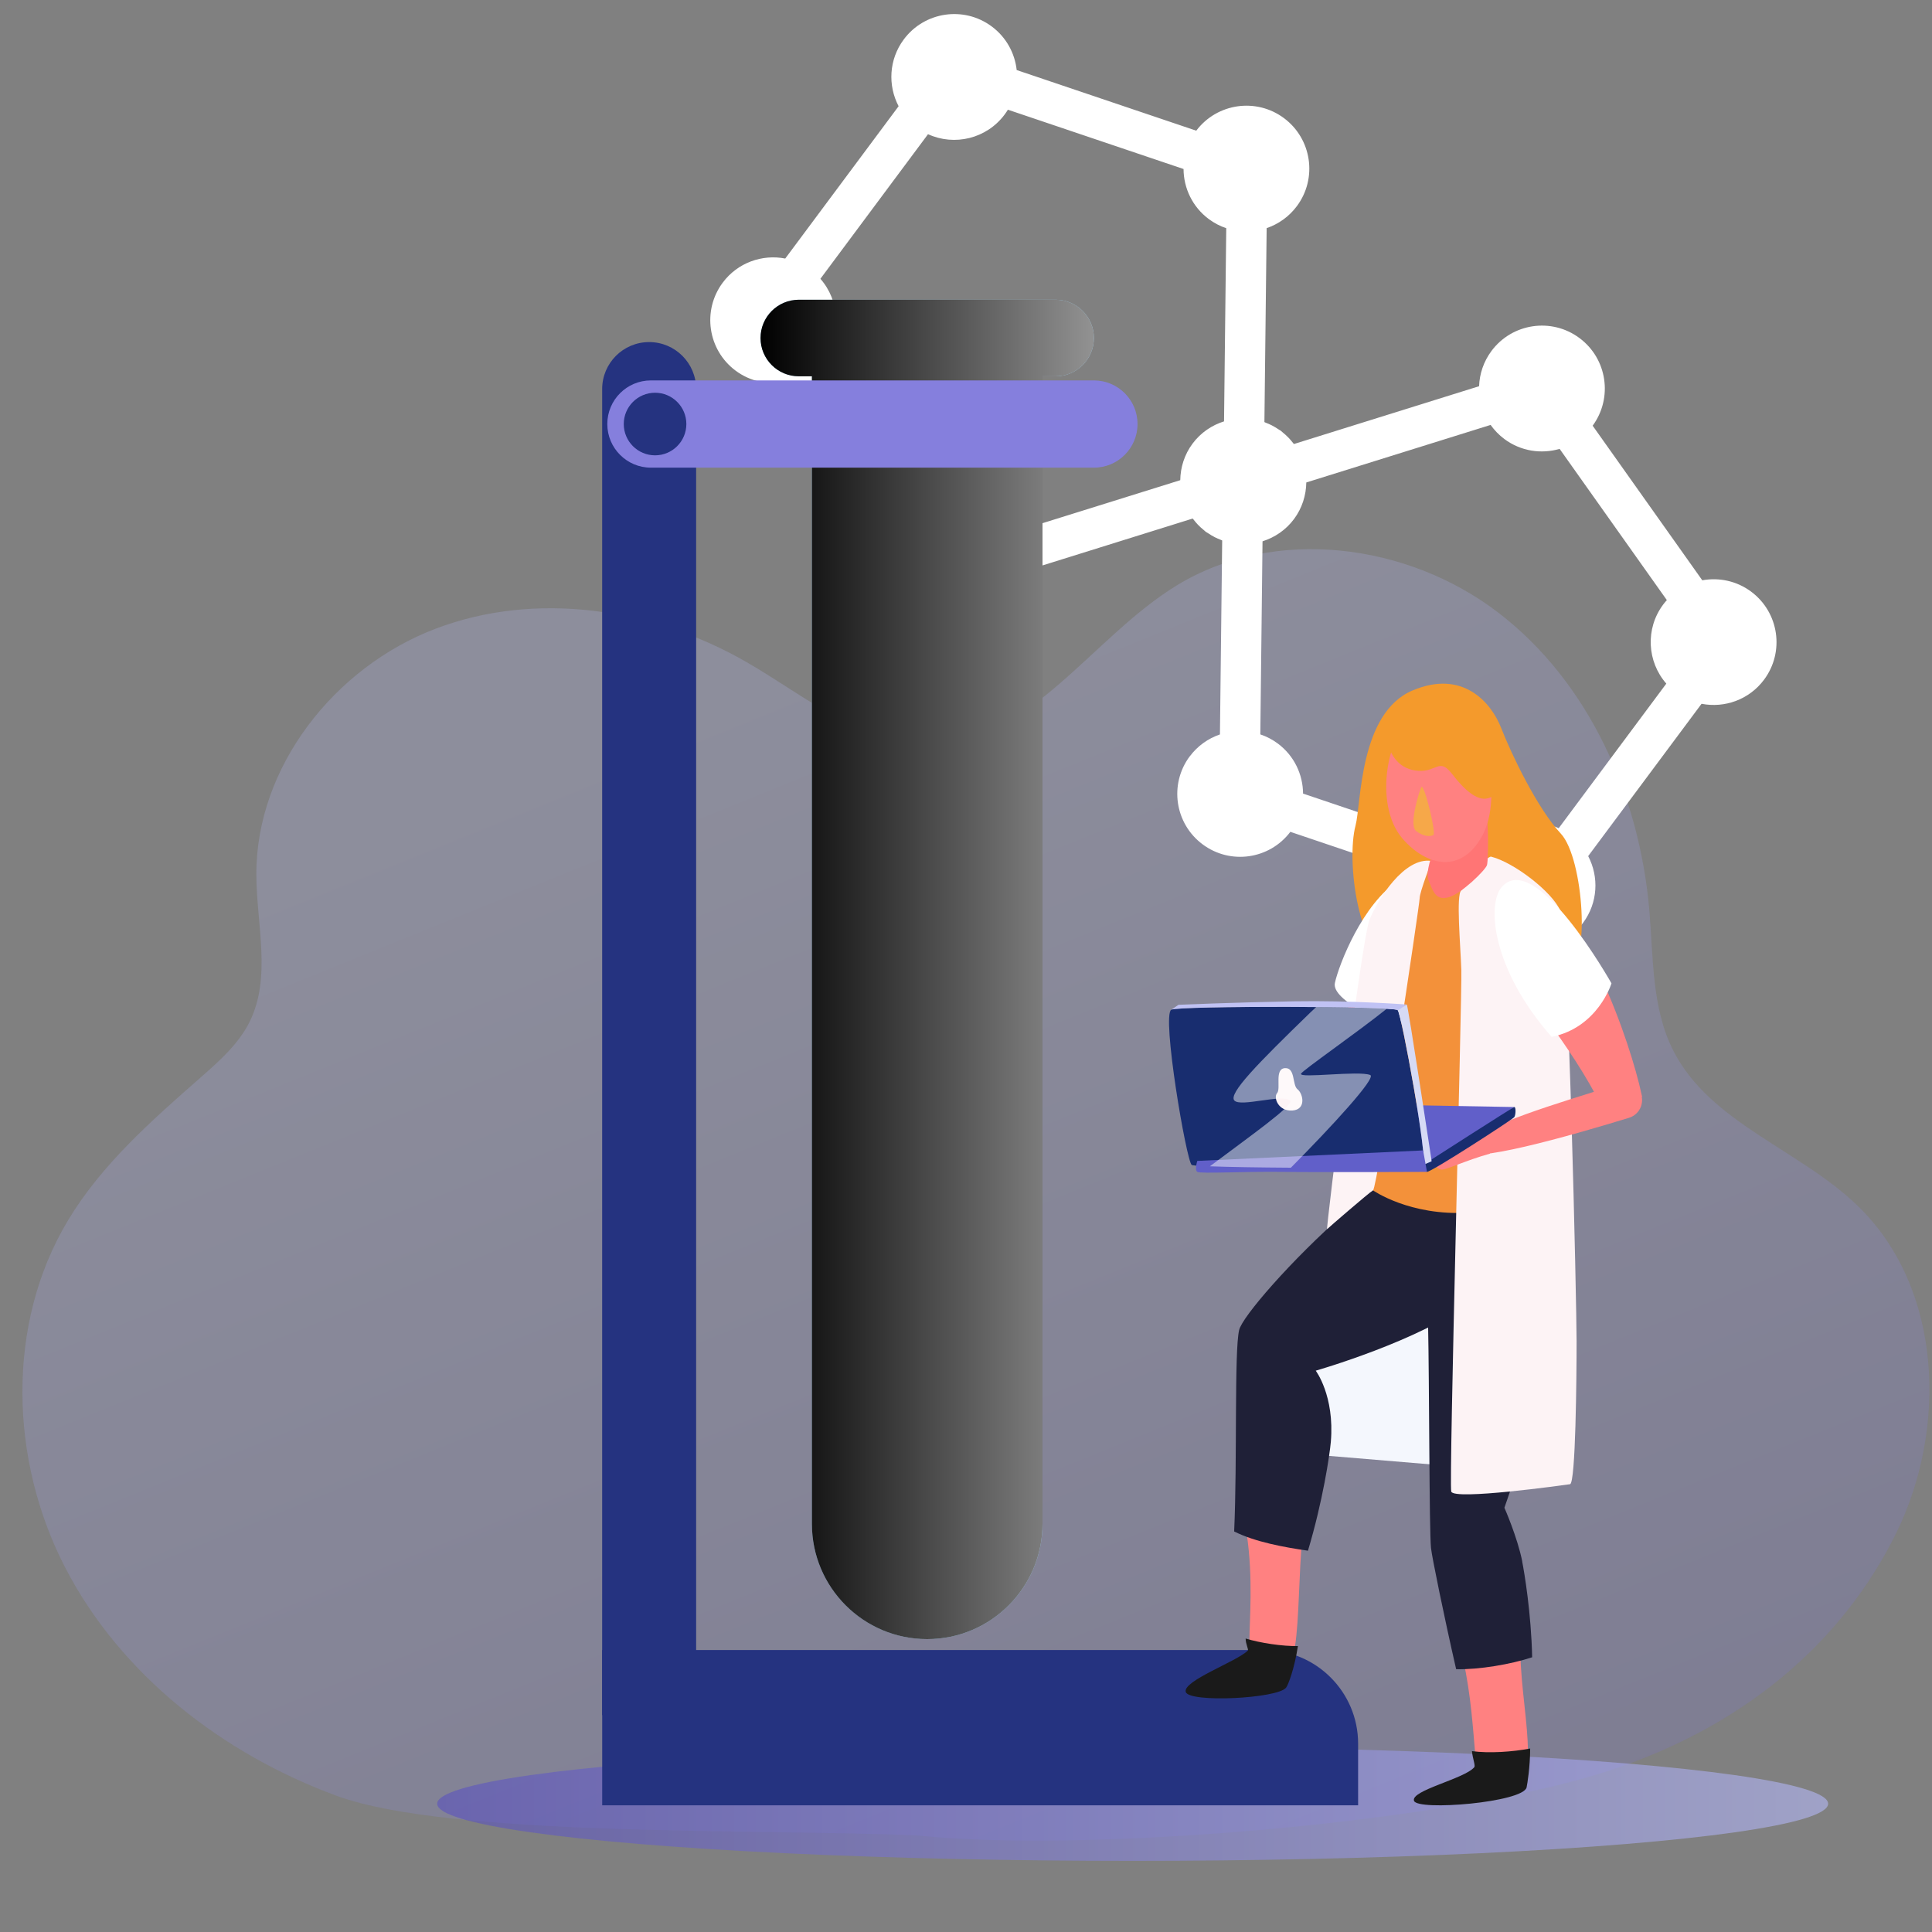 <svg xmlns="http://www.w3.org/2000/svg" xmlns:xlink="http://www.w3.org/1999/xlink" viewBox="0 0 500 500"><rect x="0" y="0" width="500" height="500" fill="#808080" stroke="none"/><defs><style>      .cls-1 {        fill: #1f2037;      }      .cls-2 {        mix-blend-mode: screen;        opacity: .47;      }      .cls-3 {        fill: #fff;      }      .cls-4 {        fill: url(#linear-gradient-3);        mix-blend-mode: overlay;      }      .cls-5 {        fill: #182d6f;      }      .cls-6 {        opacity: .5;      }      .cls-7 {        fill: #f4f7fd;      }      .cls-8 {        fill: #a0cfec;      }      .cls-9 {        isolation: isolate;      }      .cls-10 {        fill: #253380;      }      .cls-11 {        opacity: .22;      }      .cls-12 {        fill: #f49a2c;      }      .cls-13 {        fill: #7fa0ec;        mix-blend-mode: multiply;        opacity: .24;      }      .cls-14 {        fill: #bdcbfa;      }      .cls-15 {        fill: url(#linear-gradient-2);        opacity: .56;      }      .cls-16 {        fill: #d6daf5;      }      .cls-17 {        fill: #c0c2f4;      }      .cls-18 {        fill: #ff7575;      }      .cls-19 {        fill: #ff8181;      }      .cls-20 {        fill: #615fc9;      }      .cls-21 {        fill: #f6a849;      }      .cls-22 {        fill: #1a1a1a;      }      .cls-23 {        fill: #f3913a;      }      .cls-24 {        fill: url(#linear-gradient);      }      .cls-25 {        fill: #857fdd;      }      .cls-26 {        fill: #fdf3f5;      }    </style><linearGradient id="linear-gradient" x1="-13734.78" y1="188.78" x2="-13930.43" y2="671.9" gradientTransform="translate(-13552.44) rotate(-180) scale(1 -1)" gradientUnits="userSpaceOnUse"><stop offset="0" stop-color="#b9bdff"></stop><stop offset="1" stop-color="#564dc1"></stop></linearGradient><linearGradient id="linear-gradient-2" x1="19.23" y1="466.8" x2="379.22" y2="466.8" gradientTransform="translate(492.36) rotate(-180) scale(1 -1)" xlink:href="#linear-gradient"></linearGradient><linearGradient id="linear-gradient-3" x1="209.26" y1="250.88" x2="295.54" y2="250.88" gradientTransform="translate(492.36) rotate(-180) scale(1 -1)" gradientUnits="userSpaceOnUse"><stop offset="0" stop-color="#929292"></stop><stop offset="1" stop-color="#000"></stop></linearGradient></defs><g class="cls-9"><g id="Layer_1" data-name="Layer 1"><g class="cls-11"><path class="cls-24" d="m237.29,475.01c43.78,4.53,131.88-2.98,173.8-15.12,40.51-11.73,66.27-35.9,79.63-63.09,13.36-27.19,11.96-63.28-9.68-84.48-15.11-14.8-38.5-21.61-48.03-40.5-5.59-11.08-5.11-24.07-6.18-36.44-2.56-29.47-15.6-58.86-39.09-76.85-23.49-17.99-57.96-22.46-83.2-7.03-21.91,13.39-37.65,40.53-63.32,41.18-17.77.45-32.59-12.44-47.99-21.32-24.18-13.94-54.46-18.57-80.54-8.64-26.08,9.93-46.43,35.7-46.35,63.61.03,12.89,3.99,26.63-1.77,38.17-2.84,5.67-7.71,10.01-12.48,14.2-12.75,11.19-25.76,22.59-34.5,37.14-16.11,26.83-15.1,62.08-.71,89.87,14.39,27.79,40.85,48.25,70.23,59.04,29.38,10.78,109.1,8.46,150.21,10.25"></path></g><g><path class="cls-3" d="m307.9,195.76c2.05-2.75,4.8-4.66,7.82-5.69l.58-50.2c-.12-.04-.24-.11-.36-.16-.52-.2-1.03-.41-1.53-.67-.64-.32-1.25-.7-1.86-1.11-.14-.1-.3-.16-.44-.26-.02-.02-.04-.04-.06-.06-.02-.02-.05-.03-.07-.04-.14-.1-.24-.24-.38-.34-.57-.46-1.11-.94-1.6-1.46-.39-.41-.74-.83-1.08-1.27-.08-.1-.18-.2-.26-.3l-47.92,14.96c-.11,3.19-1.16,6.37-3.2,9.12-5.37,7.21-15.57,8.71-22.78,3.34-7.18-5.34-8.69-15.47-3.41-22.68l-28.4-40.06c-4.27.76-8.82-.16-12.57-2.95-7.21-5.37-8.71-15.57-3.34-22.78,3.86-5.19,10.23-7.4,16.18-6.24l29.34-39.42c-2.82-5.37-2.53-12.1,1.34-17.29,5.37-7.21,15.57-8.71,22.78-3.34,3.77,2.81,5.96,6.94,6.44,11.27l46.47,15.69c5.39-7.13,15.52-8.59,22.7-3.25,7.21,5.37,8.71,15.57,3.34,22.78-2.05,2.75-4.8,4.66-7.82,5.69l-.58,50.2c.12.04.24.11.36.16.52.2,1.03.41,1.53.67.64.32,1.25.7,1.86,1.11.14.1.3.16.44.26.02.02.04.04.06.06.02.02.05.03.07.04.14.1.24.24.38.34.57.46,1.11.94,1.6,1.46.39.41.74.83,1.08,1.27.08.1.18.2.26.3l47.92-14.96c.11-3.19,1.16-6.37,3.2-9.12,5.37-7.21,15.57-8.71,22.78-3.34,7.18,5.34,8.69,15.47,3.41,22.68l28.37,40.01c4.29-.78,8.87.13,12.65,2.94,7.21,5.37,8.71,15.57,3.34,22.78-3.86,5.19-10.23,7.4-16.18,6.24l-29.34,39.42c2.82,5.37,2.53,12.1-1.34,17.29-5.37,7.21-15.57,8.71-22.78,3.34-3.75-2.79-5.94-6.89-6.44-11.2l-46.52-15.71c-5.39,7.13-15.52,8.59-22.7,3.24-7.21-5.37-8.71-15.57-3.34-22.78Zm9.46-136.7c-1.58-.53-3.11-1.31-4.52-2.36-4.26-3.17-6.51-8.03-6.54-12.96l-45.46-15.35c-.26.42-.53.84-.84,1.25-4.67,6.27-12.99,8.22-19.83,5.09l-27.85,37.42c4.96,5.65,5.49,14.18.82,20.45-.32.43-.65.83-1.01,1.22l27.76,39.14c4.73-1.38,10.03-.63,14.3,2.55,1.41,1.05,2.6,2.29,3.56,3.65l47.7-14.89c.05-3.3,1.06-6.61,3.18-9.46,2.12-2.85,5.01-4.77,8.15-5.76l.57-49.97Zm65.32,161.68c.27-.45.56-.89.88-1.31,4.67-6.27,12.99-8.22,19.83-5.09l27.85-37.42c-4.96-5.65-5.49-14.18-.82-20.45.3-.41.63-.79.96-1.16l-27.75-39.14c-4.73,1.38-10.03.63-14.3-2.55-1.41-1.05-2.59-2.29-3.56-3.65l-47.7,14.89c-.05,3.3-1.06,6.62-3.18,9.47-2.12,2.85-5.01,4.77-8.15,5.76l-.57,49.97c1.58.53,3.11,1.31,4.52,2.36,4.26,3.17,6.51,8.03,6.54,12.96l45.46,15.35Z"></path><ellipse class="cls-15" cx="293.13" cy="466.8" rx="179.99" ry="14.79"></ellipse><g><path class="cls-10" d="m155.84,427.03h195.62v40.18h-171.4c-13.37,0-24.23-10.86-24.23-24.23v-15.96h0Z" transform="translate(507.31 894.24) rotate(180)"></path><g><g><path class="cls-8" d="m239.96,424.2h0c16.48,0,29.84-13.36,29.84-29.84V87.36h-59.68v306.99c0,16.48,13.36,29.84,29.84,29.84Z"></path><path class="cls-14" d="m239.96,418.62c13.38,0,24.26-10.89,24.26-24.26V92.94h-48.53v301.41c0,13.38,10.89,24.26,24.26,24.26Z"></path><path class="cls-12" d="m215.7,270.51c6.17,2.64,12.17,6.09,18.5,8.32,9.59,3.36,20.17,3.77,30.02,1.31v114.23c0,13.38-10.88,24.26-24.26,24.26s-24.26-10.89-24.26-24.26v-123.85Z"></path><path class="cls-8" d="m206.73,97.39h66.46c5.47,0,9.91-4.44,9.91-9.91h0c0-5.47-4.44-9.91-9.91-9.91h-66.46c-5.47,0-9.91,4.44-9.91,9.91h0c0,5.47,4.44,9.91,9.91,9.91Z"></path><path class="cls-13" d="m264,397.45c-1.53,11.92-11.71,21.17-24.04,21.17-13.38,0-24.26-10.89-24.26-24.26v-242.94c.1.37.19.77.29,1.11,8.51,30.57,13.79,62.04,15.73,93.71,1.11,18.14,1.13,36.35.03,54.49-1.15,18.89-3.46,38.1.71,56.56,3.91,17.33,15.03,34.3,31.56,40.16Z"></path><g class="cls-6"><path class="cls-3" d="m258.9,197.62c3.16,11.5,3.27,25.05,1.71,36.98-1.24,9.55-12.42,6.14-13.08-2.13-.91-11.27.15-24.34,3.6-34.85,1.44-4.37,6.45-4.79,7.77,0h0Z"></path></g><g class="cls-6"><path class="cls-3" d="m274.11,88.81c-6.37,2.41-13.18,2.14-19.92,2.41-5.36.21-12.07,1.7-16.25-2.27-1.14-1.08-.98-2.5.11-3.52,4.21-3.97,11.04-2.37,16.43-2.16,6.68.27,13.42.03,19.73,2.4,1.4.53,1.21,2.64-.1,3.13h0Z"></path></g><g class="cls-6"><path class="cls-3" d="m257.65,107.69c1.97,12.22,2.29,24.34,2.5,36.8.21,12.47,1.42,25.15-.11,37.49-.81,6.48-8.69,5.9-9.73-.06-3.88-22.15-2.51-52.22,1.67-74.27.68-3.58,5.08-3.64,5.67.04h0Z"></path></g></g><path class="cls-4" d="m206.73,77.57h66.46c5.47,0,9.91,4.44,9.91,9.91s-4.44,9.91-9.91,9.91h-3.39v296.97c0,16.48-13.36,29.84-29.84,29.84s-29.84-13.36-29.84-29.84V97.39h-3.39c-5.47,0-9.91-4.44-9.91-9.91s4.44-9.91,9.91-9.91Z"></path></g><path class="cls-10" d="m168,88.53h0c-6.71,0-12.16,5.44-12.16,12.16v343.2h24.32V100.69c0-6.71-5.44-12.16-12.16-12.16Z"></path><path class="cls-25" d="m283.1,121.03h-114.64c-6.23,0-11.29-5.05-11.29-11.29h0c0-6.23,5.05-11.29,11.29-11.29h114.64c6.23,0,11.29,5.05,11.29,11.29h0c0,6.23-5.05,11.29-11.29,11.29Z"></path><path class="cls-10" d="m177.63,109.74c0,4.47-3.63,8.1-8.1,8.1s-8.1-3.63-8.1-8.1,3.63-8.1,8.1-8.1,8.1,3.63,8.1,8.1Z"></path></g><g><path class="cls-7" d="m343.45,326.8l-7.42,30.03,1.99,19.46,45.67,3.81s.22-42.51-.2-43.14-17.36-11.42-17.36-11.42l-22.67,1.27Z"></path><g><path class="cls-19" d="m355.37,293.03c2.02-.12,3.66.4,4.89,1.34.05-.22.11-.43.16-.63,2.56-10.43,6.67-42.95-3.16-51.73-5.86-5.24-9.76,9.36-8.83,15.18.79,4.93,3.58,24.05,3.01,37.77,1.12-1.05,2.49-1.79,3.92-1.92Z"></path><path class="cls-19" d="m360.27,292.74c-.27-1.41-1.15-2.7-2.3-3.72-2.47.14-4.8.09-6.86-.21-13.5-2-28.75-4.11-30.35-.69-1.41,3.03,22.23,7.12,35.01,9.07,2.59.4,4.9-1.8,4.51-4.4,0-.02,0-.04,0-.06Z"></path><path class="cls-19" d="m325.3,291.12c-5.22-.96-10.29-.91-10.98-1.52-1.22-1.1-1.81-4.65-1.33-5.19.48-.54,3.92,2.65,6.17,2.4,2.26-.25,6.5-.17,6.5-.17,0,0-4.63-.7-4.98-1.68-.36-.97,5.89-.19,7.77,1.58,1.88,1.77-3.15,4.58-3.15,4.58Z"></path></g><path class="cls-19" d="m395.41,453.08c.04-6.55-1.75-16.48-1.94-25-5.55,1.83-8.85,1.67-14.79,1.54,2.02,8.83,2.63,19.14,3.07,23.92,4.45.61,9.1.4,13.66-.47Z"></path><path class="cls-22" d="m380.94,453.18c.19,2.03.96,3.76.59,4.19-2.6,3.02-16.46,5.97-15.59,8.67.87,2.7,28.38.42,29.15-3.49.19-.95.89-5.1.92-10.04-4.56.87-10.63,1.29-15.08.68Z"></path><path class="cls-19" d="m335.14,426.11c1.12-7.24.97-18.82,1.91-28.32-6.14.31-8.52.82-14.4-.82,1.72,11.42.7,22.64.7,27.49,3.79,1.17,7.79,1.71,11.79,1.64Z"></path><path class="cls-1" d="m393.96,404.11c-1.24-6.24-4.62-13.91-4.62-13.91,0,0,16.24-46.2,16.2-57.88-.03-11.68-2.17-30.91-17.91-29.03-15.74,1.87-18.19,32.53-18.05,39.26.34,15.46.29,53.5.76,58.06.25,2.38,3.35,17.56,6.51,31.38,5.95.13,14.13-1.26,19.67-3.09-.25-11.52-2.04-22.06-2.58-24.78Z"></path><path class="cls-1" d="m338.5,401.31c3.83-12.74,5.65-24.9,5.92-28.19,1.01-11.91-3.91-18.39-3.91-18.39,0,0,27.24-7.8,40.4-18.02,13.17-10.22,19.68-26.36,3.43-39.85-13.27-11.01-62.06,40.52-63.65,47.34-1.29,5.54-.46,33.53-1.29,52.14,5.45,2.74,13,4.1,19.09,4.98Z"></path><path class="cls-22" d="m335.9,426c-4.01.07-9.74-.79-13.53-1.95,0,1.47.84,2.85.55,3.13-2.77,2.79-16.88,7.82-16.05,10.69.84,2.86,23.75,1.74,25.97-1.11.56-.72,2.16-4.93,3.06-10.76Z"></path><path class="cls-12" d="m365.58,178.68c-13.86,5.89-13.25,29.24-14.77,34.98-2.47,9.32.88,34.06,9.71,34.39,8.83.32,39.43.07,45.21,1.46,5.78,1.39,4.28-27.27-1.8-33.78-6.08-6.51-12.84-20.67-15.43-27.33-2.59-6.66-10-15.2-22.91-9.71Z"></path><path class="cls-3" d="m362.12,227.74c-9.53,6.1-15.65,22.01-16.65,26.64-1,4.63,13.69,10.59,13.69,10.59l2.95-37.23Z"></path><path class="cls-23" d="m405.54,306.07c-3.89-17.28-10.64-25.84-9.08-33.7,1.56-7.86,8.4-20.99,8.46-30.14.1-16.47-28.77-28.17-42.81-14.49-7.21,7.03-9.24,20.87-6.67,30.77,2.57,9.91,9.88,16.28,4.18,30.54-4.83,12.09-4.29,19.01-4.29,19.01,0,0,9.52,6.7,24.77,5.77,15.25-.93,25.44-7.76,25.44-7.76Z"></path><path class="cls-26" d="m370.52,222.82s-3.11,8.05-3.11,9.59-10.94,74.98-12.07,75.65c-1.13.66-11.54,9.7-11.89,10.03-.35.32,8.9-74.62,10.93-79.9,2.04-5.28,9.09-16.56,16.13-15.36Z"></path><path class="cls-26" d="m385.97,221.72c5.87,1.51,15.7,9.06,17.82,13.93,2.11,4.86,4.23,102.36,4.23,111.45s-.23,36.8-1.7,37.01c-1.47.21-30.1,4.23-30.74,1.9-.63-2.33,2.81-128.58,2.61-134.93-.2-6.34-1.41-19.59,0-20.66,1.41-1.07,6.32-9.08,7.78-8.71Z"></path><g><path class="cls-19" d="m418.99,284.99c2.12-1.18,4.16-1.47,5.98-1.1-.06-.26-.11-.52-.16-.76-2.66-12.6-15.16-49.85-30.35-54.22-9.06-2.61-7.74,16.42-3.7,22.22,3.42,4.91,18.47,22.87,25,37.99.67-1.72,1.76-3.24,3.23-4.12Z"></path><path class="cls-19" d="m424.14,282.12c-1.03-1.38-2.65-2.32-4.42-2.81-2.6,1.44-5.14,2.6-7.52,3.35-15.63,4.87-33.19,10.54-33.13,15.06.05,4.01,27.71-3.88,42.53-8.44,3-.92,4.35-4.5,2.58-7.09-.01-.02-.03-.04-.04-.06Z"></path><path class="cls-3" d="m388.55,229.69c-3.68,4.44-2.51,21.04,13.02,38.65,11.99-2.41,15.48-13.85,15.48-13.85,0,0-19.82-35.27-28.5-24.8Z"></path><path class="cls-19" d="m385.53,298.59c-6.14,1.68-11.59,4.38-12.64,4.08-1.89-.55-4.37-4.08-4.14-4.92.24-.84,5.61.83,7.91-.62,2.3-1.45,6.92-3.57,6.92-3.57,0,0-5.36,1.65-6.26.79-.89-.86,6.26-3.27,9.21-2.34,2.95.93-1.01,6.59-1.01,6.59Z"></path></g><g><polygon class="cls-20" points="391.88 286.5 333.61 285.47 361.72 299.41 370.52 301.5 391.88 286.5"></polygon><path class="cls-5" d="m303.15,261.3c-2.6,1.24,3.92,39.42,5.28,40.2,1.37.77,58.53,1.16,59.86,0,1.33-1.16-5.57-39-6.57-40.08-.99-1.08-56.45-1.13-58.58-.12Z"></path><path class="cls-16" d="m364.07,259.97c-.27.24-2.34,1.44-2.34,1.44.99,1.08,7.9,38.92,6.57,40.08.82-.19,2.22-.93,2.22-.93,0,0-6.18-40.84-6.45-40.6Z"></path><path class="cls-5" d="m370.52,300.05s20.9-13.42,21.36-13.55c.46-.13.44,2.04,0,2.63-.44.59-21.75,14.4-22.59,14.14-.83-.26-1-1.78-1-1.78l2.22-.93v-.52Z"></path><path class="cls-20" d="m369.29,303.28s-27.94.14-37.49,0c-9.55-.13-21.17.51-21.94,0-.77-.52,0-2.84,0-2.84l58.44-2.71,1,5.55Z"></path><path class="cls-26" d="m332.58,276.43c-2.84.14-1.03,5.29-2.06,6.45-1.03,1.16.3,4.78,3.96,4.52,3.66-.26,2.75-4.38,1.33-5.48-1.42-1.1-.52-5.62-3.23-5.49Z"></path><g class="cls-2"><path class="cls-3" d="m313.13,301.84c4.78.18,12.64.31,20.95.36,10.66-10.75,22.22-23.31,20.54-23.99-2.97-1.2-18.57.96-17.91-.35.47-.91,14.5-10.63,22.2-16.81-3.68-.23-10.56-.38-18.27-.44-.52.47-1.06.97-1.6,1.5-13.52,13.12-21.23,20.94-19.58,22.71,1.65,1.77,12.24-1.77,14.41,0,1.27,1.04-10.77,9.51-20.76,17.02Z"></path></g><path class="cls-17" d="m361.72,261.41c.13.14,2.34-1.44,2.34-1.44,0,0-14.42-1.09-29.21-.83-14.8.26-29.85.9-29.85.9l-1.85,1.26c2.13-1.02,57.58-.96,58.58.12Z"></path></g><path class="cls-18" d="m369.68,227.74c1.15,2.88,1.85,5.38,5.17,4.49,3.33-.89,9.55-7.02,9.98-8.33.43-1.3.78-19.38-2.35-19.38s-7.94,3.61-8.72,7.32c-.78,3.72-5.3,12.83-4.08,15.89Z"></path><g><path class="cls-19" d="m366.53,185.33c-7.22,2.83-11.35,22.59-3.62,31.63,6.25,7.32,15.68,9.47,21.05-1.37,5.37-10.84.09-37.12-17.43-30.26Z"></path><path class="cls-21" d="m367.81,203.74c-.39.74-3.32,9.8-1.33,11.32,2,1.51,3.66,1.49,4.47,1.05.8-.44-2.42-13.74-3.14-12.37Z"></path><path class="cls-12" d="m358.76,190.95c.97,4.85,3.56,8.21,8.3,8.54,4.74.34,5.41-3.52,8.76.84,3.35,4.36,6.33,6.63,8.71,6.36,6.02-.67,3.51-12.23,3.51-12.23l-9.46-13.06h-13.33l-6.5,9.55Z"></path></g></g></g></g></g></svg>